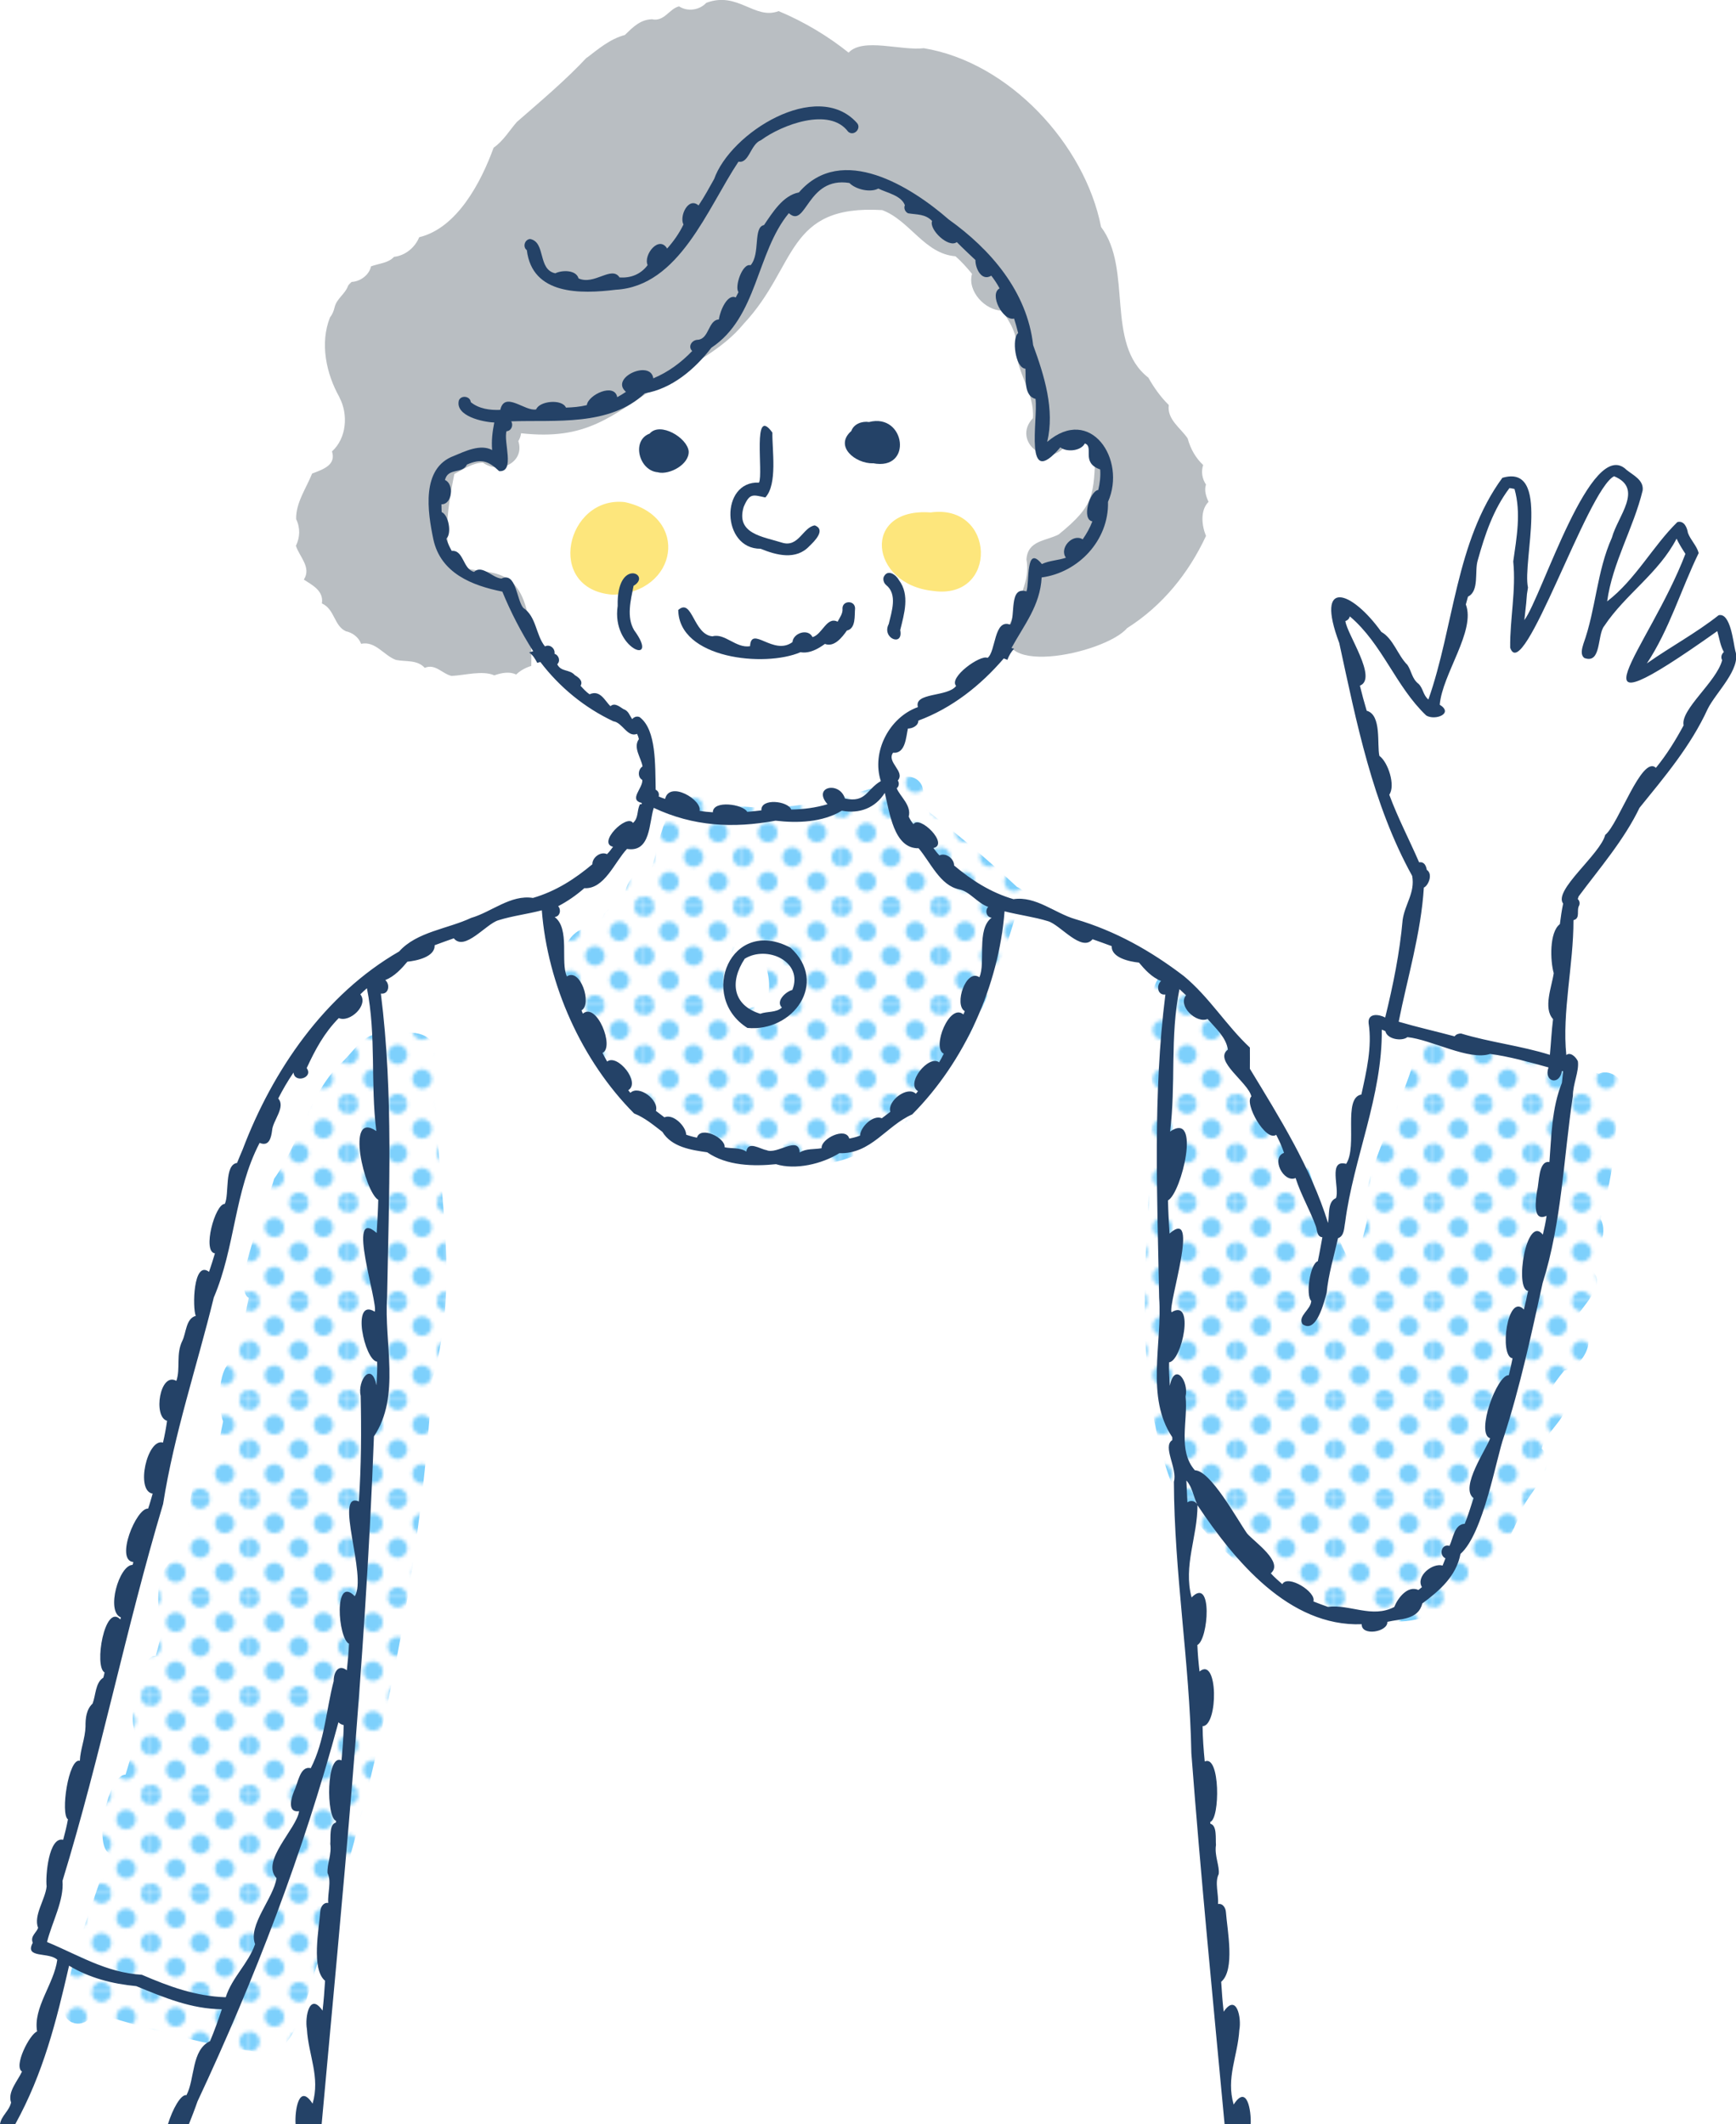 <?xml version="1.0" encoding="UTF-8"?><svg id="Layer_2" xmlns="http://www.w3.org/2000/svg" xmlns:xlink="http://www.w3.org/1999/xlink" viewBox="0 0 153.06 187.23"><defs><style>.cls-1{fill:#fde67c;}.cls-1,.cls-2,.cls-3,.cls-4,.cls-5,.cls-6,.cls-7{stroke-width:0px;}.cls-2{fill:#7dd0fc;}.cls-3{fill:#244267;}.cls-4{fill:none;}.cls-5{fill:#fff;}.cls-6{fill:url(#_10_dpi_40_3);}.cls-7{fill:#b9bec2;}</style><pattern id="_10_dpi_40_3" x="0" y="0" width="28.8" height="28.8" patternTransform="translate(-5519.84 -3878.55) scale(.3)" patternUnits="userSpaceOnUse" viewBox="0 0 28.8 28.8"><rect class="cls-4" width="28.8" height="28.8"/><path class="cls-2" d="M28.8,31.68c1.59,0,2.88-1.29,2.88-2.88s-1.29-2.88-2.88-2.88-2.88,1.29-2.88,2.88,1.29,2.88,2.88,2.88Z"/><path class="cls-2" d="M14.4,31.68c1.59,0,2.88-1.29,2.88-2.88s-1.29-2.88-2.88-2.88-2.88,1.29-2.88,2.88,1.29,2.88,2.88,2.88Z"/><path class="cls-2" d="M28.8,17.28c1.59,0,2.88-1.29,2.88-2.88s-1.29-2.88-2.88-2.88-2.88,1.29-2.88,2.88,1.29,2.88,2.88,2.88Z"/><path class="cls-2" d="M14.4,17.28c1.59,0,2.88-1.29,2.88-2.88s-1.29-2.88-2.88-2.88-2.88,1.29-2.88,2.88,1.29,2.88,2.88,2.88Z"/><path class="cls-2" d="M7.2,24.48c1.59,0,2.88-1.29,2.88-2.88s-1.29-2.88-2.88-2.88-2.88,1.29-2.88,2.88,1.29,2.88,2.88,2.88Z"/><path class="cls-2" d="M21.6,24.48c1.59,0,2.88-1.29,2.88-2.88s-1.29-2.88-2.88-2.88-2.88,1.29-2.88,2.88,1.29,2.88,2.88,2.88Z"/><path class="cls-2" d="M7.2,10.08c1.59,0,2.88-1.29,2.88-2.88s-1.29-2.88-2.88-2.88-2.88,1.29-2.88,2.88,1.29,2.88,2.88,2.88Z"/><path class="cls-2" d="M21.6,10.08c1.59,0,2.88-1.29,2.88-2.88s-1.29-2.88-2.88-2.88-2.88,1.29-2.88,2.88,1.29,2.88,2.88,2.88Z"/><path class="cls-2" d="M0,31.68c1.59,0,2.88-1.29,2.88-2.88S1.59,25.92,0,25.92s-2.88,1.29-2.88,2.88S-1.59,31.68,0,31.68Z"/><path class="cls-2" d="M0,17.28c1.59,0,2.88-1.29,2.88-2.88S1.59,11.52,0,11.52s-2.88,1.29-2.88,2.88S-1.59,17.28,0,17.28Z"/><path class="cls-2" d="M28.8,2.88c1.59,0,2.88-1.29,2.88-2.88s-1.29-2.88-2.88-2.88-2.88,1.29-2.88,2.88,1.29,2.88,2.88,2.88Z"/><path class="cls-2" d="M14.4,2.88c1.59,0,2.88-1.29,2.88-2.88s-1.29-2.88-2.88-2.88-2.88,1.29-2.88,2.88,1.29,2.88,2.88,2.88Z"/><path class="cls-2" d="M0,2.88c1.59,0,2.88-1.29,2.88-2.88S1.59-2.88,0-2.88-2.88-1.59-2.88,0-1.59,2.88,0,2.88Z"/></pattern></defs><g id="_ƒŒƒCƒ__1"><path class="cls-5" d="M57.48,1.71s.03,0,.05,0c.04,0,.07,0,.11,0-.05,0-.11,0-.16,0Z"/><path class="cls-5" d="M.98,185.32c-.17.76-.86,1.17-.98,1.91h16.67c.26-.66.52-1.32.75-1.99.76-1.62,1.49-3.25,2.21-4.88,1.35.26,2.7.48,4.06.62,2.51-.43,3.36-5.13,4.3-7.98.08.69.28,1.27.67,1.6-.05.88-.12,1.75-.22,2.63-1.16-1.68-1.57.6-1.38,1.62.13,2.31,1.19,4.21.5,6.58-1.21-1.87-1.58.63-1.5,1.8h84.2c.06-1.19-.32-3.57-1.5-1.73-.69-2.37.36-4.26.5-6.58.2-1.01-.22-3.29-1.38-1.61-.1-.87-.17-1.75-.22-2.63,1.24-1.05.53-4.59.42-6.12-.02-.38-.26-.81-.7-.74.07-.84-.31-1.91.06-2.63.1-.69-.39-1.63-.24-2.57-.05-.54.11-1.73-.49-1.87,0-.05-.01-.11-.02-.16.88-.27.89-5.97-.48-5.33-.1-1.03-.18-2.07-.19-3.11,1.39-.03,1.38-6.21-.27-4.82-.09-.78-.16-1.56-.19-2.34.98-.48,1.37-6.11-.51-4.19-.62-2.31.14-4.46.42-6.68,1.38,1.69,3.01,3.21,4.81,4.48,2.69,2.69,5.94,4.71,9.77,4.57-.04,1.08,2.32.69,2.26-.21.05-.01.1-.02.15-.03,5.52.54,9.85-4.94,11.61-9.59.54-1.62,3.49-4.08,1.86-5.61.36-1.47,1.85-2.33,2.15-3.7-.02-.78-.8-1.38-1.56-1.17.38-.73.87-1.39,1.39-2.01,1.87-.29,3.39-3.8.59-3.65.24-1.65,3.59-3.73,1.72-5.33.43-1.37,1.66-2.97.88-4.4,1.03-3.44,1.47-6.99,1.44-10.58,1.26-1.39-.42-2.72-1.57-2.21-.65-.22-1.28-.35-1.89-.46.03-.23.04-.46.01-.67-.18-.4-.68-.85-1.02-.55-.39-3.76.64-7.96.63-11.89.65-.17.23-.86.51-1.31.08-.23,0-.43-.13-.55.02-.08.05-.16.08-.24,1.78-2.4,4.03-4.99,5.39-7.86-.01.02-.02.04-.03.06,2.22-2.74,4.52-5.45,6.02-8.73.73-1.46,2.96-3.51,2.43-5.11-.18-.73-.42-3.39-1.47-3.14-1.98,1.57-4.23,2.77-6.33,4.25,1.98-2.98,3.02-6.55,4.57-9.73-.17-.65-.72-1.15-.95-1.78-.07-.47-.34-1.11-.93-.95-2.17,2.12-3.67,5.05-6.19,6.99.47-3.43,2.33-6.46,3.13-9.78.11-.91-.82-1.33-1.42-1.81-3.11-3.06-7.46,11.15-9.01,13.24.34-2.91.11-1.6.32-2.87-.52-2.3,2.06-10.94-2.26-9.67-4.12,5.63-4.26,13.11-6.52,19.54-.48-.39-.45-.98-.87-1.38-.59-.46-.61-1.12-.98-1.67-.86-.85-1.23-2.3-2.3-2.91-2.62-3.67-5.88-4.79-3.71.98,1.52,6.98,2.93,14.2,6.43,20.53.27,1.48-.64,2.48-.84,3.87-.26,2.91-.84,5.76-1.54,8.61-.57-.3-1.54-.41-1.46.5.32,2.1-.19,4.23-.64,6.29-1.66.29-.31,4.53-1.34,6.11-1.63-.43-.56,2.16-.9,3.02-.6.25-.61,1.02-.65,1.68-.13-.2-.27-.4-.43-.58-.27-.77-.56-1.53-.88-2.27-.25-.9-.55-1.78-1.11-2.56-.48-1.23-1.2-2.32-1.95-3.38-.84-1.45-1.71-2.87-2.57-4.28.01-.43,0-1.43,0-1.87-1.26-1.17-2.28-2.52-3.39-3.82-.5-.69-1.05-1.35-1.67-1.96-.13-.57-.74-.99-1.32-.93-2.76-2.03-5.67-3.62-9-4.61-1.41-.41-2.76-1.44-4.23-1.72-.06-.41-.32-.82-.86-1.08-2.39-2.23-4.89-4.36-7.48-6.39-.71-.46-.81-1.4-.83-2.17-.15-1.1-1.31-1.45-2.18-.96.46-.77-1.06-1.54-.48-2.35,1.11.11,1.14-1.42,1.31-2.13.4,0,.92-.25.92-.7,2.96-1.1,5.48-3.09,7.53-5.48.11.04.21.08.32.12.12-.34.31-.66.55-.93,1.94,1.62,8.59-.15,10.04-1.87,3.1-1.96,5.43-4.83,6.96-8.13-.37-.89-.53-2.22.2-2.98-.21-.48-.41-1.02-.23-1.55-.34-.5-.44-1.15-.25-1.72-.67-.64-1.1-1.39-1.37-2.35-.63-.93-1.83-1.67-1.66-2.94-.7-.68-1.32-1.55-1.8-2.41-3.83-2.98-1.36-9.58-4.17-13.28-1.43-7.3-8.13-14.53-15.63-15.76-1.98.24-5.38-.96-6.63.39-1.73-1.39-3.88-2.71-6.17-3.66-2.13.8-3.59-1.78-6.38-.73-.6.65-1.65.8-2.4.31-.86.21-1.28,1.34-2.34,1.15-1.05,0-1.73.69-2.43,1.37-1.35.37-2.33,1.23-3.41,2.05.04-.04.07-.09.11-.13h0c-1.91,2.06-4.16,3.94-6.23,5.75-.68.78-1.19,1.67-2.05,2.27-1.11,3.06-3.23,7.09-6.56,7.89-.37.91-1.23,1.62-2.22,1.73-.53.57-1.35.58-2.03.84-.16.77-.96,1.34-1.71,1.37-.12.11-.25.22-.33.36,0-.01,0-.02.01-.03-.24.73-1.01,1.13-1.19,1.91h0c-.08.34-.2.63-.42.91,0,0,0,0,.01-.01-.89,2.25-.35,4.92.84,7.03h0s0,.01,0,.02c0,0,0,0,0,0,.79,1.48.63,3.59-.66,4.75.38,1.19-.76,1.58-1.75,1.95-.52,1.29-1.45,2.6-1.41,4.02.38.78.34,1.61-.02,2.35.31.97,1.39,1.9.7,2.98.73.48,1.77.98,1.59,2.1,1.14.51,1.06,1.97,2.11,2.45-.02,0-.04,0-.06-.01.62.11,1.18.52,1.4,1.12,1.26-.27,2,1.03,3.07,1.42.88.18,1.86-.04,2.54.7.93-.4,1.55.53,2.36.71,1.16-.05,2.73-.51,3.77-.05.04-.01.09-.03.13-.04-.02,0-.05.01-.07.02.59-.2,1.29-.34,1.87-.05.36-.36.84-.61,1.33-.76,0-.35,0-.67,0-.99.22.22.38.49.53.76.09-.03.18-.05.27-.08,1.69,2.22,3.89,4.03,6.44,5.23.81.11,1.23,1.45,2.09,1.11.07.14.12.29.16.46-.54.76.21,1.66.32,2.41-.38.23-.47.94-.02,1.19.07.72-1.24,1.75-.04,2.03,0,.03-.01.07-.02.11h-.15c-.29.61-.1,1.19-.61,1.65-.55-.84-3.17,1.78-1.76,2.1-.16.23-.33.45-.53.65-.58-.27-1.31.31-1.29.89-1.54,1.29-3.21,2.38-5.24,2.97-1.96-.31-3.65,1.24-5.45,1.76-2.06.97-4.8,1.22-6.35,2.96-6.57,3.78-11.16,10.5-13.79,17.44-.17.4-.34.8-.5,1.2-1.14.16-.67,2.76-1.08,3.61-.86-.02-2.01,4.22-.87,4.36-.16.55-.34,1.09-.52,1.63-1.4-1.07-1.47,3.2-1.17,3.88-.87.23-.84,1.49-1.18,2.19-.59,1.19-.15,2.43-.53,3.54-1.45-.83-2.08,3.17-.83,3.52-.09.64-.21,1.29-.36,1.92-1.38-.42-2.46,4.26-.91,4.5-.13.44-.25.89-.4,1.32-1.04-.1-2.94,4.56-1.3,4.71-.02.08-.05.16-.07.25-1.2.01-2.37,4.12-1.03,4.63-.02.06-.03.12-.05.18-1.38-1.47-2.34,4.16-1.39,4.67-.03.16-.07.31-.11.46-.71.44-.66,1.56-.95,2.29-.55.51-.63,1.3-.62,2.02-.03,1.04-.46,2.02-.5,3.02-1-.29-1.73,4.71-1.05,5.16-.11.61-.26,1.21-.42,1.8-1.28-.3-1.57,3.21-1.46,4.11-.12,1.17-1.18,2.56-.75,3.66-.16.44-.71.73-.47,1.31-.78,1.42,1.46.78,2.16,1.5-.29,2.14-2.14,4.2-1.78,6.32-.64.21-2.1,3.05-1.33,3.53-.37.81-1.26,1.76-.98,2.68Z"/><path class="cls-5" d="M89.19,57.08s.05.05.07.07c-.03,0-.07-.02-.1-.03,0-.01.02-.03.02-.04Z"/><path class="cls-5" d="M46.85,57.49c0-.12,0-.23,0-.34.06.1.11.19.18.29-.06.02-.11.04-.17.05Z"/><path class="cls-7" d="M106.56,44.26c-.21-.48-.41-1.02-.23-1.55-.34-.5-.44-1.15-.25-1.72-.67-.64-1.1-1.39-1.37-2.35-.63-.93-1.83-1.67-1.66-2.94-.7-.68-1.32-1.55-1.8-2.41-3.83-2.98-1.36-9.58-4.17-13.28-1.43-7.3-8.13-14.53-15.63-15.76-1.98.24-5.38-.96-6.63.39-1.73-1.39-3.88-2.71-6.17-3.66-2.13.8-3.59-1.78-6.38-.73-.6.65-1.65.8-2.4.31-.87.21-1.29,1.37-2.39,1.14.05,0,.11,0,.16,0-1.11-.05-1.82.67-2.54,1.38-1.35.37-2.33,1.23-3.41,2.05.04-.04.07-.09.11-.13h0c-1.91,2.06-4.16,3.94-6.23,5.75-.68.78-1.19,1.67-2.05,2.27-1.11,3.06-3.23,7.09-6.56,7.89-.37.91-1.23,1.62-2.22,1.73-.53.57-1.35.58-2.03.84-.16.77-.96,1.34-1.71,1.37-.12.11-.25.22-.32.36,0-.01,0-.02.01-.03-.24.73-1.01,1.13-1.19,1.91h0c-.08.34-.2.63-.42.91,0,0,0,0,.01-.01-.89,2.25-.35,4.92.84,7.03h0s0,.01,0,.02c0,0,0,0,0,0,.79,1.48.63,3.59-.66,4.75.38,1.19-.76,1.58-1.75,1.95-.52,1.29-1.45,2.6-1.41,4.02.38.78.34,1.61-.02,2.35.31.97,1.39,1.9.7,2.98.73.48,1.77.98,1.59,2.1,1.14.51,1.06,1.97,2.11,2.45-.02,0-.04,0-.06-.01.62.11,1.18.52,1.41,1.12,1.26-.27,2,1.03,3.07,1.42.88.18,1.86-.04,2.54.7.93-.4,1.55.53,2.36.71,1.16-.05,2.73-.51,3.77-.05.04-.01.09-.03.13-.04-.02,0-.05.02-.07.02.59-.2,1.29-.34,1.87-.05.36-.36.84-.61,1.33-.76.37-15.68-10.07-1.03-6.78-16.92.78-.4,1.62-.99,2.52-1,1.45,1.06,3.72-.03,3.12-1.9.13-.21.21-.44.24-.69,5.74.64,7.9-1.43,12.36-4.39,2.51-1.64,5.35-2.91,7.29-5.28,4.72-5.05,3.68-10.51,12.19-10,2.45.92,3.72,3.85,6.46,4.07.54.47,1.01,1,1.46,1.55-.43,1.54,1.16,3.22,2.64,3.24.69.96,1.43,2.17,1.25,3.38.02,2.08,1.64,3.87,1.48,6.1-1.93,2.04,1.39,4.63,2.95,2.32.91-.4,1.9-.16,2.58.55-.21,3.88,0,4.74-3.26,7.38-1.14.59-2.73.52-2.84,2.2.36,1.92-.76,3.48-1.28,5.25-2.72,5.44,8.23,3.09,10.15.81,3.1-1.96,5.43-4.83,6.96-8.13-.37-.89-.53-2.22.2-2.98Z"/><path class="cls-6" d="M140.99,94.65c-1.65-.55-3.09-.58-4.8-.85-1.94-1.35-4.06-1.51-6.36-1.39-1.55-.45-4.05-2.58-4.96-.11-.38,3.87-5.48,11.85-4.33,15.22-.3,1.38-.68,2.74-1.25,4.03-1.25-1.63-1.42-3.81-2.97-5.25-.47-1.51-.67-3.11-1.62-4.44-1.1-2.8-3.37-4.89-4.73-7.56-1.25-2.8-2.64-5.58-4.85-7.76-.15-.63-.87-1.09-1.51-.9-3.56-.52-1.84,8.79-2.04,11.04,0,11.37-2.32,23.82,1.91,34.57,3.74,6.35,10.9,11.07,18.32,11.55,5.84,1.07,10.44-4.66,12.28-9.5.54-1.62,3.49-4.08,1.86-5.61.36-1.47,1.85-2.33,2.15-3.7-.02-.78-.8-1.38-1.56-1.17.38-.73.87-1.39,1.39-2.01,1.87-.28,3.39-3.8.59-3.65.24-1.65,3.59-3.73,1.72-5.33.43-1.37,1.66-2.97.88-4.4,1.03-3.44,1.47-6.99,1.44-10.58,1.26-1.39-.42-2.72-1.57-2.21Z"/><path class="cls-6" d="M89.7,78.21c-2.39-2.23-4.89-4.36-7.48-6.39-.71-.46-.81-1.4-.83-2.17-.16-1.21-1.55-1.53-2.43-.81-4.22,1.36-8.73,2.69-13.29,2.26-1.94.13-4.06-2.2-5.71-1.17,0,0,0,0,0,0-.31.18-.56.67-.52,1.07-1.3,1.72-1.41,4.06-2.14,5.97-1.41-.51-2.42,1.21-2.15,2.45-1.19-.12-2.6,1.64-2.29,2.78h0c-.97-.85-2.2-.2-2.77.79-1.96,2.27.47,5.43,1.36,7.69.34,3.48,4.24,3.99,5.65,6.63,17.7,13.2,27.34.59,32.46-16.62,1.11-.15,1.55-1.84.16-2.49ZM67.62,88.06c-.61.66-1.57.78-2.38,1.09-2.3-2.29-1.5-3.36-.34-5.96.81-.3,1.59.05,2.27.5.32,1.4.97,2.96.45,4.38Z"/><path class="cls-6" d="M38.36,92.65c-.22-2.03-3.01-1.79-4.43-1.32-1.66-.79-2.85,1.6-4,2.5-2.78,2.85-3.47,6.88-5.76,10.07-.5,1.95-3.85,9.52-2.24,10.51-.36,1.81-.76,3.61-1.16,5.41-1.64.37-1.59,4.23-1.1,5.48-.28,1.41-.58,2.81-.96,4.2-2.94.18-1.43,5.92-2.73,7.9-2.21-.15-2.43,4.41-1.56,5.74-.22.94-.41,1.89-.69,2.82-1.51-.21-2.63,6.19-1.67,6.91-.29,1.19-.62,2.37-.99,3.55-1.56.05-2.82,6.17-1.46,6.92-1.4,4.64-3.39,8.98-3.98,13.85.07,1.48,2.18,1.62,2.49.19,5.07,1.45,10.29,3.05,15.59,3.61,2.91-.5,3.58-6.74,4.76-9.17,5.07-16.31,8.61-33.03,9.63-50.16,2.9-9.63-.19-19.28.27-29Z"/><path class="cls-1" d="M54.01,52.42c5.77-.15,6.86-6.9,1.08-8.16-5.16-.58-7.09,7.69-1.08,8.16Z"/><path class="cls-1" d="M82.28,52.09c5.76.82,5.52-7.72-.23-6.92-6.13-.45-5.39,6.36.23,6.92Z"/><path class="cls-3" d="M54.61,24.43c-.71-1.02-2.22.74-3.6.11-.22-.77-1.46-.74-2.05-.45-1.57-.32-.82-2.74-2.21-3.02-.49.02-.69.7-.3.98.48,3.97,4.75,3.87,7.84,3.49,5.61-.31,8.07-7.16,10.82-11.29.95.18,1.05-1.54,1.98-1.89,1.84-1.36,6.05-2.96,7.69-.75.51.45,1.22-.31.76-.79-3.51-3.89-11.17.88-12.59,5,.01-.02.02-.04.03-.07-.44.79-.88,1.6-1.39,2.36-.9-.79-1.71.94-1.33,1.68-.37.77-.87,1.48-1.44,2.12-.72-1.2-2.12.56-1.72,1.46-.6.81-1.51,1.17-2.51,1.08Z"/><path class="cls-3" d="M58.03,41.64c1.02.23,2.75-.71,2.69-1.86-.12-1.19-2.52-2.63-3.44-1.56-1.65.61-.93,3.31.75,3.41Z"/><path class="cls-3" d="M76.96,40.83c3.56.71,2.88-4.46-.34-3.63-.61-.1-1.35.17-1.56.79-1.54,1.35.36,2.88,1.9,2.85Z"/><path class="cls-3" d="M67.06,48.37c1.39.57,3.12,1.03,4.3-.23.45-.43,1.48-1.44.48-1.83-1.05.16-1.43,1.99-2.9,1.52-1.67-.53-4.09-.77-3.37-3.15.53-1.25.82-1.06,1.91-.83,1.09-1.18.59-4.2.62-5.72-1.8-2.49-.78,3.62-1.18,4.41-3.45-.16-3.32,5.86.14,5.83Z"/><path class="cls-3" d="M59.8,53.75c.04,4.32,7.63,5.1,10.78,3.74.78.14,1.55-.29,2.15-.73.83.32,1.52-.59,1.94-1.18.81-.18.66-1.33.72-1.97-.03-.72-1.12-.69-1.11.03.05.43-.24.79-.43,1.16-.96-.49-1.35,1.13-2.21,1.36-.39-.8-1.71-.36-1.77.44-1.68,1.24-3.63-1.52-3.74.36-1.23.21-2.24-1.18-3.31-.87-1.69-.14-1.77-3.39-3-2.34Z"/><path class="cls-3" d="M77.92,50.84c-.09.24,0,.55.2.72,1.04.82.49,2.36.24,3.44-.66,1.26,1.31,2.06,1.01.54.35-1.43.87-3.1-.11-4.4-.27-.5-1.01-1-1.34-.29Z"/><path class="cls-3" d="M55.91,55.55c-.69-1.16-.3-2.65-.05-3.91,1.67-.99-1.51-2.54-1.4,1.77-.58,3.84,3.83,5.38,1.45,2.14Z"/><path class="cls-3" d="M65.9,90.61c4.02.37,7.18-3.98,3.8-7.07-5.25-2.8-8.18,4.31-3.8,7.07ZM65.66,84.51c1.96-1.22,5.19.24,4.2,2.75-.55.13-1.5.98-.92,1.55-.5.47-1.3.32-1.91.55-2.4-.74-2.73-2.79-1.37-4.85Z"/><path class="cls-3" d="M.98,185.32c-.17.76-.86,1.17-.98,1.91h1.35c2.47-4.48,3.61-9.04,4.74-13.96,1.83,1.09,3.81,1.6,5.92,1.8,2.47,1.01,4.84,2.01,7.55,2.04-.32.95-.65,1.89-1.04,2.81-1.66.78-1.32,3.32-2.08,4.76-.5-.1-1.24,1.27-1.63,2.55h1.85c.26-.66.52-1.32.75-1.99,5.07-10.82,9.32-21.9,12.43-33.43.12.13.28.21.46.25-.01,1.04-.09,2.08-.19,3.11-1.36-.64-1.36,5.05-.48,5.33,0,.05-.02.11-.02.16-.6.14-.44,1.33-.49,1.88.14.92-.3,1.78-.24,2.57.37.72-.01,1.79.06,2.63-.43-.07-.68.37-.7.74-.11,1.53-.82,5.08.42,6.12-.05.88-.12,1.75-.22,2.63-1.16-1.68-1.57.6-1.38,1.62.13,2.31,1.19,4.21.5,6.58-1.21-1.87-1.58.63-1.5,1.8h2.3c1.84-20.19,3.85-40.35,4.61-60.62,2.38-3.55.87-8.25,1.16-12.3.16-8.88.57-17.87-.55-26.73.7.1.84-.8.39-1.19.81-.32,1.44-1.01,1.95-1.62.81-.08,2.45-.42,2.4-1.45.56-.21,1.12-.41,1.69-.61.96,1.18,2.85-1.28,3.93-1.59,1.23-.39,2.6-.55,3.83-.88.51,6.55,3.52,13.27,8.14,17.91.94.37,1.69,1.01,2.49,1.62.82,1.34,2.52,1.6,3.95,1.8,1.74,1.21,4.12,1.25,6.07,1.05,1.7.53,4.05-.01,5.58-.97,2.8.09,4.13-2.41,6.43-3.42,4.62-4.64,7.63-11.35,8.14-17.9,1.24.32,2.6.49,3.83.87,1.08.31,2.96,2.77,3.93,1.59.56.2,1.13.4,1.69.61-.05,1.03,1.59,1.37,2.4,1.45.51.61,1.13,1.3,1.95,1.62-.45.39-.31,1.29.38,1.19-1.12,8.86-.71,17.85-.55,26.73.29,4.05-1.22,8.75,1.16,12.3,0,.08,0,.17,0,.25-.9.56.48,2.51.14,3.67.03,8.04,1.39,15.91,1.54,23.93.83,10.91,1.91,21.8,2.93,32.7h2.3c.06-1.19-.32-3.57-1.5-1.73-.69-2.37.36-4.26.5-6.58.2-1.01-.22-3.29-1.38-1.61-.1-.87-.17-1.75-.22-2.63,1.25-1.05.53-4.59.42-6.12-.02-.38-.26-.81-.7-.74.07-.84-.31-1.91.06-2.63.1-.69-.39-1.63-.24-2.57-.05-.54.11-1.73-.49-1.87,0-.05-.01-.11-.02-.16.88-.27.89-5.97-.48-5.33-.1-1.03-.18-2.07-.19-3.11,1.39-.03,1.38-6.21-.27-4.82-.09-.78-.16-1.56-.19-2.34.98-.48,1.37-6.11-.51-4.19-.75-2.81.53-5.36.52-8.13,3.27,4.89,8.06,10.72,14.48,10.49-.04,1.08,2.32.69,2.26-.21,1.14-.27,2.74-.17,3.08-1.62,1.54-1.14,2.99-2.4,3.37-4.37,2.04-1.81,3.16-8.48,3.82-10.31,1.44-4.43,2.42-9,3.42-13.56,1.69-5.37,1.84-10.98,2.67-16.52,0-1.04.56-2.15.44-3.03-.18-.4-.68-.85-1.02-.55-.39-3.76.64-7.96.63-11.89.65-.17.23-.86.51-1.31.08-.23,0-.43-.13-.55.02-.08.05-.16.08-.24,1.78-2.4,4.03-4.99,5.39-7.86-.01.02-.02.04-.03.06,2.22-2.74,4.52-5.45,6.02-8.73.73-1.46,2.96-3.51,2.43-5.11-.18-.73-.42-3.39-1.47-3.14-1.98,1.57-4.23,2.77-6.33,4.25,1.98-2.98,3.02-6.55,4.57-9.73-.17-.65-.72-1.15-.95-1.78-.07-.47-.34-1.11-.93-.95-2.17,2.12-3.67,5.05-6.19,6.99.47-3.43,2.33-6.46,3.13-9.78.11-.91-.82-1.33-1.42-1.81-3.11-3.06-7.45,11.15-9.01,13.24.34-2.91.11-1.6.32-2.87-.52-2.3,2.06-10.94-2.26-9.67-4.12,5.62-4.26,13.11-6.52,19.54-.48-.39-.45-.98-.87-1.38-.59-.46-.61-1.12-.98-1.67-.86-.85-1.23-2.3-2.3-2.91-2.62-3.67-5.88-4.79-3.71.98,1.52,6.98,2.93,14.2,6.43,20.53.27,1.48-.64,2.48-.84,3.87-.26,2.91-.84,5.76-1.54,8.61-.57-.3-1.54-.41-1.46.5.32,2.1-.19,4.23-.64,6.29-1.66.29-.31,4.53-1.34,6.11-1.63-.43-.56,2.16-.9,3.02-.77.32-.56,1.5-.7,2.19-1.52-4.9-4.28-9.29-6.89-13.59.01-.43,0-1.43,0-1.87-2.1-1.96-3.56-4.43-5.82-6.3-2.92-2.23-6.01-3.97-9.57-5.02-1.8-.52-3.49-2.06-5.45-1.76-2.02-.59-3.7-1.68-5.24-2.97.02-.58-.71-1.16-1.29-.89-.2-.2-.37-.42-.53-.65,1.41-.32-1.21-2.94-1.76-2.1-.17-.2-.31-.43-.42-.67.27-.99-.79-1.8-1.06-2.5.18-.12.26-.44.1-.68.68-.8-1.02-1.61-.42-2.45,1.11.11,1.14-1.42,1.31-2.13.4,0,.92-.25.92-.7,2.96-1.1,5.48-3.09,7.53-5.48.11.04.21.08.32.12.13-.36.33-.7.59-.98-.08-.02-.15-.04-.23-.06,1.12-2.05,2.53-3.74,2.66-6.22,3.24-.43,5.94-3.28,5.85-6.66,1.66-3.76-1.56-8.54-5.36-5.29.68-2.84-.25-5.82-1.24-8.53-.53-4.72-3.75-8.44-7.45-11.08-3.31-2.89-9.43-6.74-13.2-2.38-1.41.27-2.32,1.77-3.08,2.88-.98.19-.3,2.52-1.18,3.54-.73-.21-1.43,1.9-1.07,2.37-.08.16-.16.31-.24.47-.72-.34-1.37,1.11-1.49,1.94-.94.05-.85,1.7-1.84,1.79-.53,0-.92.59-.51.99-.98,1.03-2.15,1.88-3.43,2.41-.23-1.68-3.87-.06-2.41,1.19-.25.17-.51.33-.77.47-.24-1.3-2.57-.21-2.68.7-.6.15-1.22.2-1.84.22-.34-.78-2.33-.6-2.63.16-.98.2-2.78-1.66-3.16.04-.9.04-1.88-.09-2.6-.68-.05-.53-.84-.65-1.05-.16-.36,1.38,2.12,1.92,3.12,1.95-.16.8-.26,1.6-.19,2.43-1.04-.56-2.39.11-3.38.52-2.9,1.08-2.31,4.93-1.8,7.36.65,2.99,3.43,4.07,6.08,4.6.75,1.83,1.66,3.58,2.72,5.25-.12.04-.24.08-.36.11.34.23.54.58.72.92.09-.03.18-.05.27-.08,1.69,2.22,3.89,4.03,6.44,5.23.81.11,1.23,1.45,2.09,1.11.07.14.12.29.16.46-.54.76.21,1.66.32,2.41-.38.23-.47.94-.02,1.19.07.72-1.24,1.75-.04,2.03,0,.03-.01.07-.02.11h-.15c-.29.61-.1,1.19-.61,1.65-.55-.84-3.17,1.78-1.76,2.1-.16.23-.33.45-.53.65-.58-.27-1.31.31-1.29.89-1.54,1.29-3.21,2.38-5.24,2.97-1.96-.31-3.65,1.24-5.45,1.76-2.06.97-4.8,1.22-6.35,2.96-6.57,3.78-11.16,10.5-13.79,17.44-.17.4-.34.8-.5,1.2-1.14.16-.67,2.76-1.08,3.61-.86-.02-2.01,4.22-.87,4.36-.16.55-.34,1.09-.52,1.63-1.4-1.07-1.47,3.2-1.17,3.88-.87.23-.84,1.49-1.18,2.19-.59,1.19-.15,2.43-.53,3.54-1.45-.83-2.08,3.17-.82,3.52-.09.64-.21,1.29-.36,1.92-1.38-.42-2.46,4.26-.91,4.5-.13.44-.25.89-.4,1.32-1.04-.1-2.94,4.56-1.3,4.71-.02.08-.05.16-.07.25-1.2.01-2.37,4.12-1.03,4.63-.02.06-.03.12-.05.18-1.38-1.47-2.34,4.16-1.39,4.67-.03.16-.07.31-.11.46-.71.44-.66,1.56-.95,2.29-.55.51-.63,1.3-.62,2.02-.03,1.04-.46,2.02-.5,3.02-1-.29-1.73,4.71-1.05,5.16-.11.61-.26,1.21-.42,1.8-1.28-.3-1.57,3.21-1.46,4.11-.12,1.17-1.18,2.56-.75,3.66-.16.44-.71.73-.47,1.31-.78,1.42,1.46.78,2.16,1.5-.29,2.14-2.14,4.2-1.78,6.32-.64.21-2.1,3.05-1.33,3.53-.37.81-1.26,1.76-.98,2.68ZM105.04,132.31c-.12,0-.25.04-.35.12-.03-.65-.06-1.29-.09-1.93.54.6.62,1.4.95,2.1-.1-.19-.3-.29-.51-.29ZM125.56,78.23c.43-.24.77-1.22.24-1.55-.07-.37-.22-.74-.68-.67-.88-2.03-1.88-3.92-2.63-5.96.57-.81-.11-2.88-.87-3.42-.23-.98.22-3.62-1.12-3.98-.22-.73-.42-1.47-.6-2.21,1.6-.64-1.16-4.56-1.28-5.7.2-.05.35-.22.39-.41,2.88,2.44,4.05,6.19,6.74,8.74.78.47,2.45-.17,1.19-.95.22-2.69,3.19-6.52,2.3-8.84.06-.23.13-.46.19-.69,1.02-.49.56-2.24.86-3.2.63-2.26,1.37-4.48,2.8-6.37.15.02.3.05.44.08.6,2.1.18,4.32-.11,6.39.26,2.55-.3,5.05-.27,7.6,1.13,3.41,6.8-13.94,9.16-15.11,2.64,1.08.31,3.53-.19,5.41-1.34,2.98-1.41,6.31-2.51,9.35-.12.39-.3.97.08,1.26,1.53.56,1.11-2.05,1.76-2.83,1.85-2.78,4.79-4.64,6.37-7.69.22.47.5.91.78,1.34-3.22,8.43-11.24,16.77,2.81,6.81.18.61.26,1.28.58,1.84-.2.18-.3.46-.15.72-.49,1.91-3.7,4.35-3.4,5.75-.72,1.33-1.47,2.55-2.44,3.74-1.25-1.16-3.31,5.01-4.47,5.91-.44,1.73-4.6,4.89-3.71,6.06-.13.6-.21,1.21-.29,1.81-.94.71-.85,3.24-.54,4.32-.17,1.19-.95,3.08-.06,4.05-.13,1.05-.18,2.1-.28,3.15-2.58-.81-5.26-1.1-7.83-1.88-.22,0-.43.06-.57.25-1.64-.44-3.3-.81-4.93-1.29.74-3.75,1.97-7.79,2.22-11.84ZM103.16,99.78c.53-4.16-.02-8.43.83-12.59.2.18.39.36.58.54-.76.94.92,2.52,1.9,2.09.71.81,1.64,1.63,1.79,2.7-1.31.97,1.81,2.9,2.07,4.13-.67.59,1.27,4.03,2.19,3.38.27.53.49.98.69,1.59-1.18.42-.05,2.68,1.02,2.22.48,1.5,1.27,2.82,1.79,4.26.12.34.08.91.57.96-.13.7-.25,1.41-.4,2.11-.69.22-1.09,3.03-.58,3.5-.03.79-1.21,1.32-.77,2.05,1.23.88,1.9-1.95,2.13-2.76.13-1.53.68-3.39,1-4.82.57-.19.53-.91.63-1.4.73-5.63,3.29-11.13,3.23-16.98.13.05.17.06.32.14.15.71,1.45.91,1.94.52,2.13.22,5.44,2.1,7.29,1.48,1.76.24,3.45.72,5.15,1.19-.45,1.25.96,1.65,1.18.32.04,0,.08.02.11.02-.03.34-.08.68-.11,1.02-.9,2.23-.92,4.68-1.1,6.98-.99-.16-.89,1.86-1.09,2.54-.09.66-.47,2.8.84,2.2-.08.56-.2,1.11-.33,1.66-1.45-1.83-2.52,4.82-1.3,4.96-.11.55-.24,1.1-.37,1.64-1.46-1.55-2.21,4.15-1,4.3-.1.5-.21.99-.33,1.49-1.04-.08-2.94,5.15-1.65,5.56-.26.86-2.72,4.34-1.46,5.27-.25.74-.47,1.54-.78,2.27-.91.03-1.02,1.29-1.34,1.94-.71-.21-.97.81-.36,1.1-.08.21-.16.43-.25.64-.9-.26-2.39.95-1.82,1.9-.1.08-.21.17-.31.25-.95-.43-1.82.71-2.13,1.5-1.97,1.02-3.91-.26-5.85-.01-.43-.15-.86-.31-1.28-.48.28-.83-2.27-2.41-2.74-1.52-.35-.3-.7-.62-1.02-.96,1.18-.97-1.42-2.75-2.08-3.5-.89-1.26-3.22-5.56-4.61-5.58-1.54-1.75-.59-4.35-.82-6.5.31-1.34-.95-3.1-1.39-.95-.04-.74-.1-1.38-.06-2.07,1.12-.1,2.31-5.7.21-4.41-.32-.73,2.58-9.37-.17-6.94-.07-.96-.12-2-.14-2.92,1.19-.64,2.97-7.97.17-6.06ZM56.43,63.23c-.25-.14-.53-.04-.69.16-.24-.33-.31-.73-.78-.89-.34-.21-.76-.59-1.14-.25-.48-.46-.9-1.48-1.84-1.05-.3-.21-.55-.48-.79-.75.24-.44-.18-.74-.51-.94-.47-.54-1.21-.26-1.55-.96.3-.28.15-.8-.24-.92.08-.49-.44-.88-.84-.65-.82-1.01-.75-2.64-1.92-3.4-.6-.74-.62-3.2-1.92-2.58-.8-.06-1.72-1.26-2.41-.59-1-.23-.91-1.95-1.97-1.85-.2-.35-.35-.68-.48-1.08.5-.43.21-2.09-.41-2.34-.01-.23-.02-.46-.02-.69.97.03,1.13-1.81.31-2.14.28-1.12,1.53-.5,1.94-1.36,1.24-.55,1.89-.33,2.84.58,1.43.1.36-2.59.65-3.52.44-.03.62-.55.41-.87,3.87-.14,8.66.47,11.78-2.47,2.39-.41,4.39-2.1,5.87-4.02,4.08-2.7,3.96-8.39,6.83-11.86,1.55,1.41,1.58-3.26,5.34-2.66.56.57,1.84.87,2.55.49.76.38,2.03.61,2.34,1.47-.12.27.03.59.28.71.8.13,1.52.05,2.12.68-.29.75,1.45,2.42,2.18,1.86.53.54,1.09,1.06,1.64,1.58-.01.72.53,1.91,1.4,1.38.27.35.52.72.73,1.12-.95.51.3,2.91,1.28,2.66.14.43.25.84.36,1.28-.58.45-.26,3.08.64,3.14.05.84-.16,2.4.89,2.66.23,1.87-1.07,8.11,2.19,4.27.54.45,1.84.33,2.16-.35.84.31-.38,1.7,1.35,2.3.05.61-.03,1.22-.17,1.81-.75.1-1.5,2.58-.52,2.77-.21.56-.51,1.09-.85,1.58-.88-.55-2.1.78-1.48,1.62-.69.24-1.44.24-2.12.56-1.46-1.8-1.07,1.64-1.36,2.41-1.58-.49-.93,2.19-1.44,2.93-1.44-.54-1.25,2.39-1.99,2.93-.61-.32-3.46,1.72-2.77,2.47-.73,1-3.74.55-3.37,1.87-2.51.89-4.11,3.93-3.27,6.52-1.26.73-1.29,1.93-3.16,1.54-.49-1.57-2.9-1.04-1.54.5-1.04.31-2.12.45-3.2.47-.27-.76-2.7-1.04-2.63.07-.41.05-.83.1-1.25.13-.36-.67-3.02-1.06-3.03.04-.39-.02-.78-.06-1.17-.13.24-.95-2.64-2.69-3.04-1.05-.19-.06-.38-.13-.56-.21.06-.3-.07-.5-.27-.6-.05-2.21.06-5.25-1.38-6.37ZM48.91,80.83c.49-.05.58-.67.3-.95.84-.44,1.6-.97,2.31-1.59,1.77.1,2.66-2.29,3.76-3.46,2.1.34,1.93-2.29,2.36-3.62,3.49,1.64,7,1.82,10.74,1.13,1.92.23,4.16.15,5.84-.88,1.57.3,2.96-.25,3.79-1.57.42,1.65.78,4.93,2.98,4.88,1.06,1.25,1.9,3.28,3.56,3.62.91.15,1.62,1.22,2.58,1.55-.29.28-.19.9.3.95-1.37,1.04-.5,3.98-1.08,5.25-1.18-.8-2.26,2.43-1.29,2.99-.03.1-.08.2-.12.29-1.22-1.06-2.82,2.95-1.73,3.46-.12.26-.26.51-.41.76-.92-.7-2.99,1.87-1.86,2.54-.06.08-.13.15-.19.23-.75-.73-2.55.65-2.25,1.59-.25.19-.5.38-.75.57-.77-.34-1.9.78-1.92,1.53-.31.12-.63.2-.95.26-.31-1.07-2.52.02-2.44.85-.63.12-1.37.01-1.93.38-.08-1.54-2.02.22-2.93-.21-.57-.09-1.63-.86-1.78.13-.55-.38-1.3-.25-1.91-.38.09-.83-2.13-1.92-2.44-.85-.32-.06-.64-.15-.95-.26-.02-.75-1.15-1.87-1.92-1.53-.25-.19-.5-.38-.75-.57.3-.94-1.5-2.32-2.25-1.59-.06-.08-.13-.15-.19-.23,1.12-.67-.94-3.24-1.86-2.53-.14-.25-.28-.5-.41-.76,1.09-.5-.51-4.51-1.73-3.46-.04-.1-.09-.19-.12-.29.97-.56-.11-3.79-1.29-2.99-.59-1.26.3-4.22-1.08-5.24h0ZM4.15,171.17c.43-1.73,1.51-3.66,1.36-5.38,3.37-10.98,5.56-22.15,8.87-33.22.98-6.22,2.98-12.11,4.47-18.2,1.89-4.41,1.8-9.33,4.04-13.63.84.36,1.02-.47,1.1-1.1.06-.86,1.22-2.06.54-2.81.4-.79.85-1.56,1.35-2.29.08.97,1.78.47,1.16-.39.75-1.62,1.53-3.09,2.83-4.41.97.43,2.66-1.15,1.9-2.09.19-.19.38-.37.58-.54.84,4.16.3,8.43.83,12.59-2.79-1.91-1.02,5.41.17,6.06-.02.92-.08,1.96-.14,2.92-2.74-2.42.15,6.18-.17,6.94-2.1-1.29-.91,4.3.21,4.41.03.69-.02,1.34-.06,2.07-.44-2.15-1.7-.4-1.39.95.07,3.06.05,6.16-.16,9.3-2.25-.95.76,6.61-.36,8.35-1.88-1.92-1.49,3.71-.51,4.19-.03.78-.11,1.57-.19,2.34-.78-.6-1.17.24-1.16.95-.66,2.51-.79,5.28-2.02,7.68-.96-.25-1.13,1.36-1.47,2.01-.24.59-.65,1.93.44,1.78-.2,1.54-3.42,4.4-1.99,5.9-.27,1.8-2.54,4.13-1.89,5.82-.61,1.74-2.01,2.89-2.59,4.68-2.67-.09-4.97-.94-7.39-1.98-3.15-.18-5.65-1.77-8.37-2.89Z"/></g></svg>
